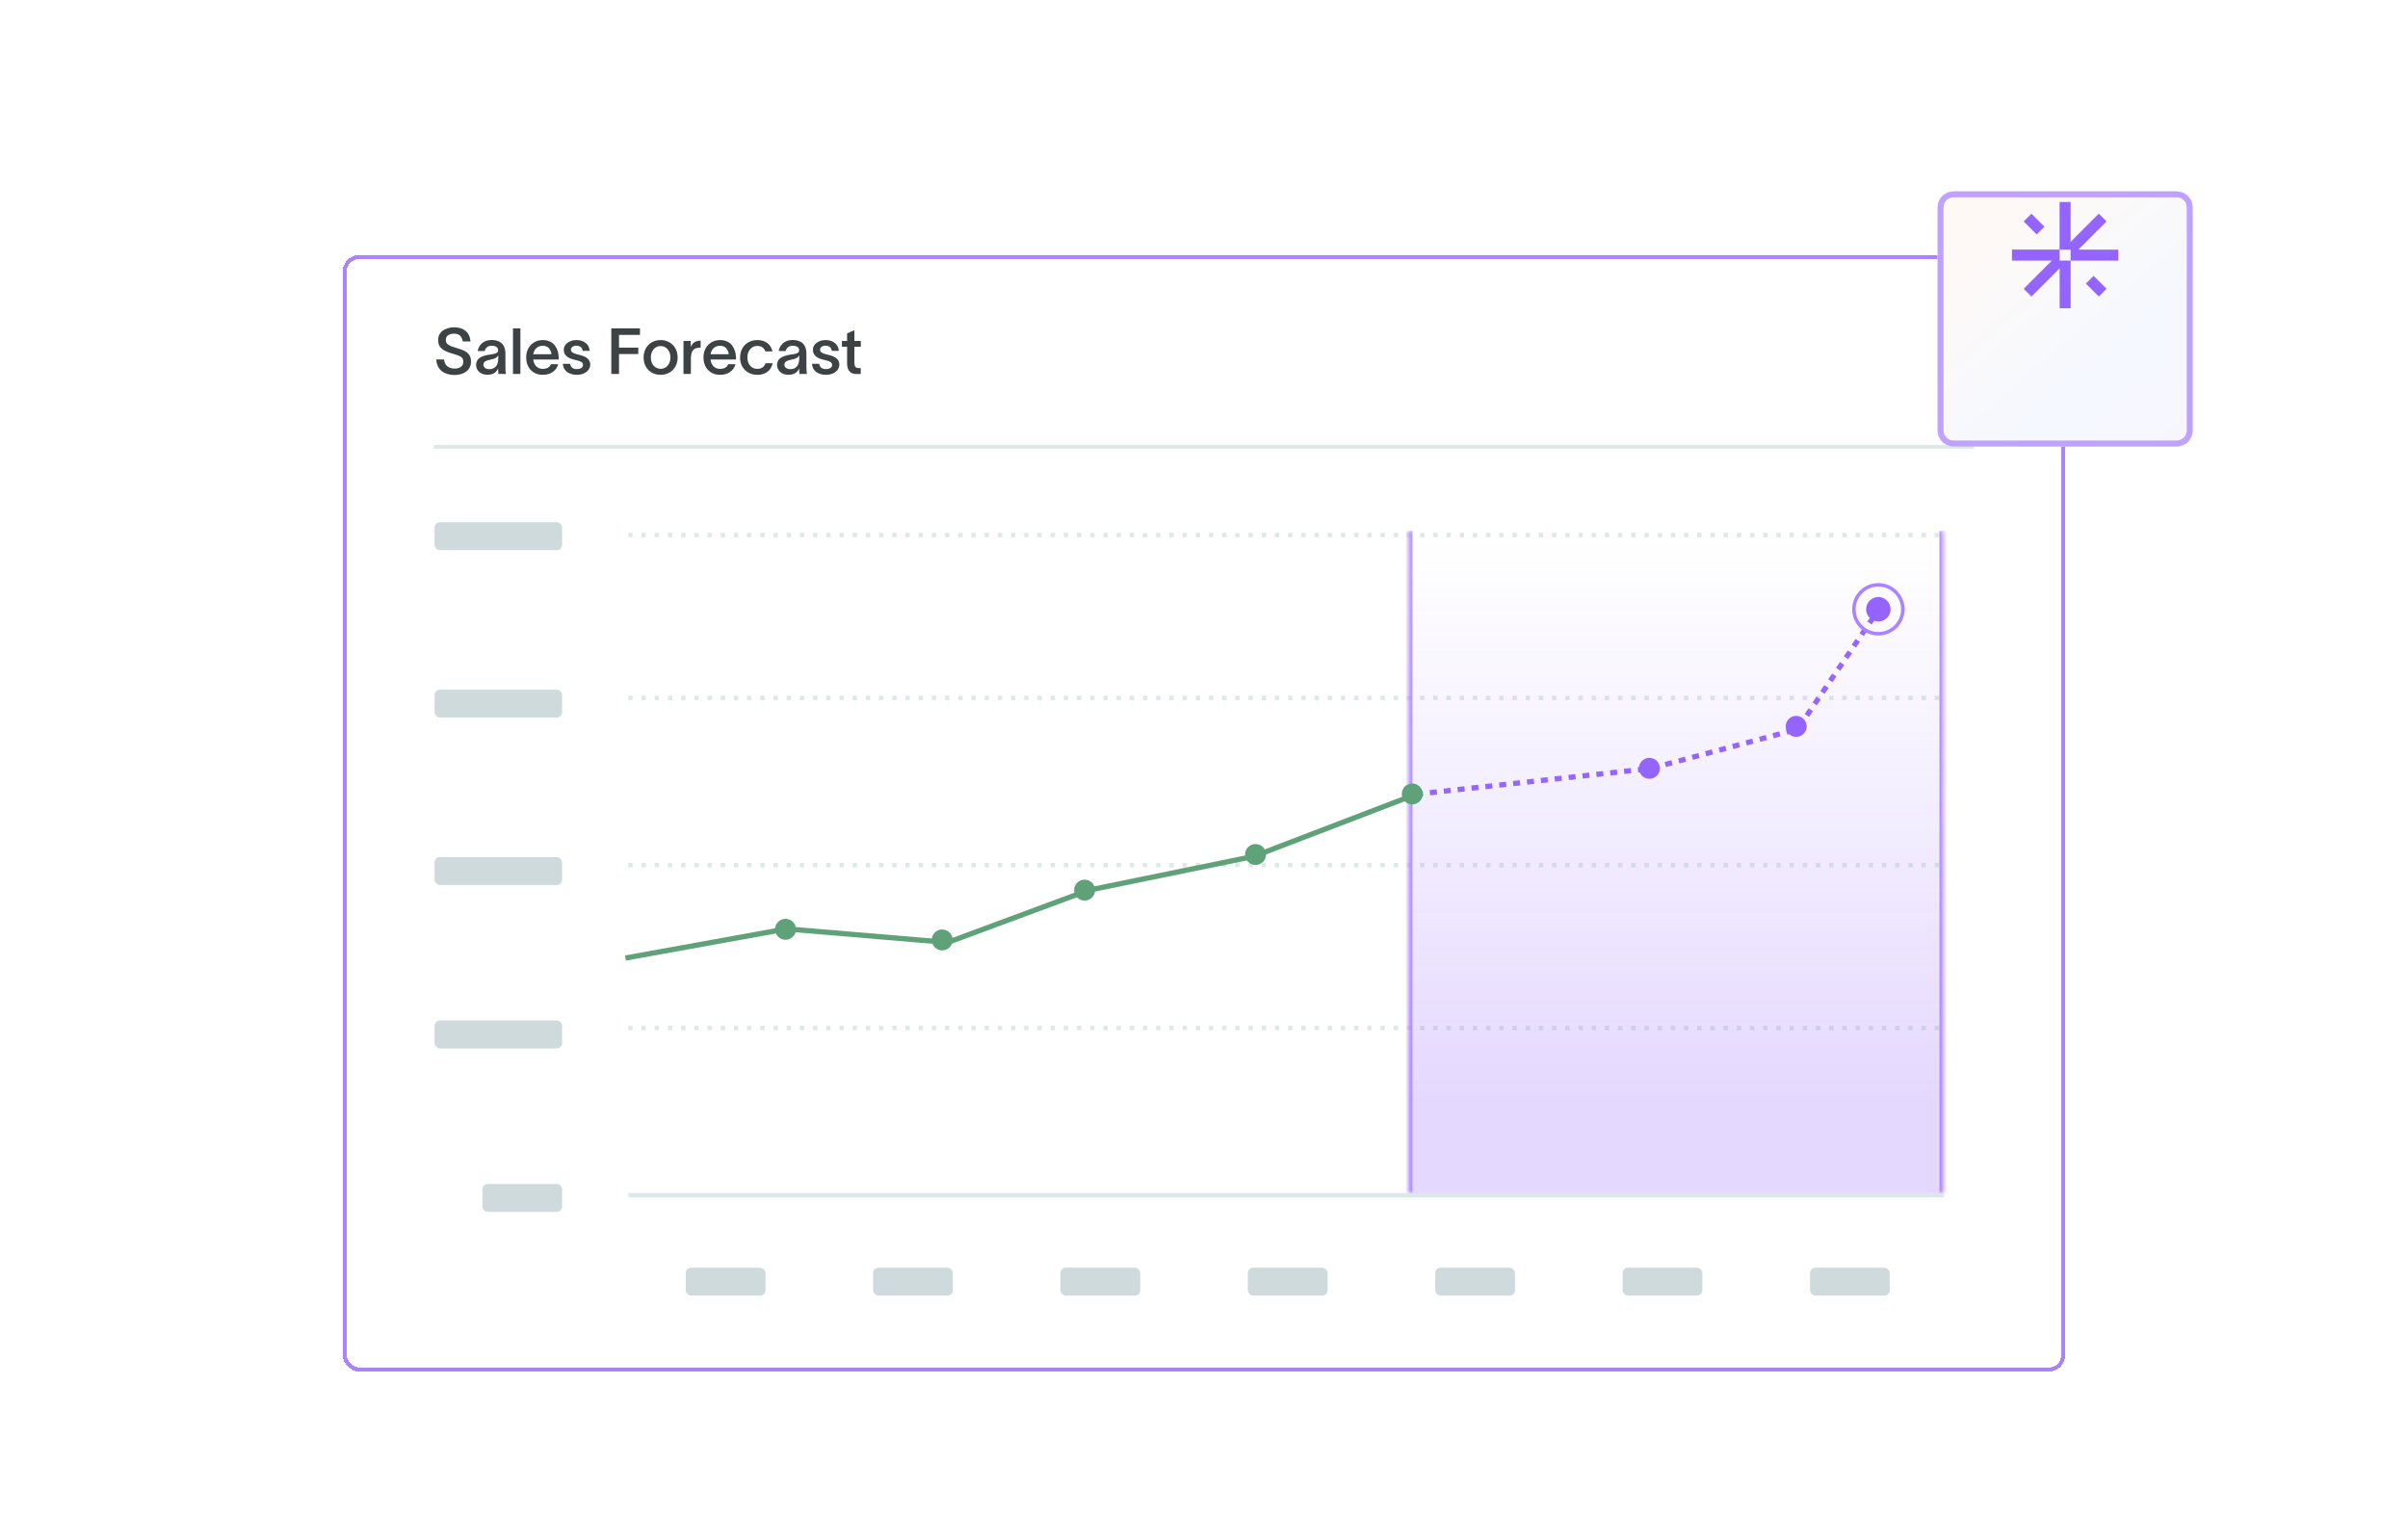 <svg width="604" height="380" viewBox="0 0 604 380" fill="none" xmlns="http://www.w3.org/2000/svg">
<g filter="url(#filter0_dd_4834_41156)">
<rect x="86" y="58" width="432" height="280" rx="4" fill="white" shape-rendering="crispEdges"/>
<rect x="86.5" y="58.5" width="431" height="279" rx="3.5" stroke="#AA83FF" shape-rendering="crispEdges"/>
<path d="M111.398 84.164C111.445 84.898 111.703 85.463 112.172 85.859C112.641 86.255 113.253 86.453 114.008 86.453C114.68 86.453 115.214 86.307 115.609 86.016C116.01 85.724 116.211 85.289 116.211 84.711C116.211 84.482 116.172 84.279 116.094 84.102C116.016 83.924 115.922 83.781 115.812 83.672C115.703 83.557 115.536 83.448 115.312 83.344C115.094 83.234 114.896 83.151 114.719 83.094C114.542 83.031 114.294 82.951 113.977 82.852C113.94 82.841 113.911 82.833 113.891 82.828C113.87 82.818 113.841 82.81 113.805 82.805C113.773 82.794 113.745 82.784 113.719 82.773C113.453 82.695 113.242 82.633 113.086 82.586C112.93 82.534 112.729 82.463 112.484 82.375C112.24 82.287 112.042 82.208 111.891 82.141C111.74 82.068 111.562 81.974 111.359 81.859C111.156 81.745 110.992 81.633 110.867 81.523C110.747 81.409 110.617 81.273 110.477 81.117C110.341 80.961 110.234 80.799 110.156 80.633C110.083 80.461 110.021 80.266 109.969 80.047C109.922 79.828 109.896 79.596 109.891 79.352C109.885 78.826 109.992 78.352 110.211 77.93C110.435 77.508 110.734 77.167 111.109 76.906C111.49 76.646 111.917 76.448 112.391 76.312C112.865 76.172 113.365 76.102 113.891 76.102C115.078 76.102 116.036 76.396 116.766 76.984C117.495 77.573 117.914 78.463 118.023 79.656H116.07C115.961 78.99 115.729 78.497 115.375 78.18C115.026 77.862 114.521 77.703 113.859 77.703C113.255 77.703 112.766 77.838 112.391 78.109C112.016 78.375 111.828 78.784 111.828 79.336C111.828 79.586 111.883 79.807 111.992 80C112.107 80.193 112.281 80.365 112.516 80.516C112.755 80.662 113.005 80.787 113.266 80.891C113.531 80.99 113.872 81.099 114.289 81.219C115.253 81.505 115.909 81.729 116.258 81.891C117.102 82.271 117.659 82.789 117.93 83.445C118.076 83.805 118.148 84.221 118.148 84.695C118.148 85.258 118.031 85.76 117.797 86.203C117.568 86.646 117.255 87 116.859 87.266C116.469 87.531 116.031 87.732 115.547 87.867C115.062 88.003 114.549 88.07 114.008 88.07C113.372 88.07 112.789 87.99 112.258 87.828C111.727 87.672 111.255 87.438 110.844 87.125C110.432 86.812 110.102 86.404 109.852 85.898C109.607 85.393 109.466 84.815 109.43 84.164H111.398ZM119.812 82.055C119.87 81.711 119.982 81.38 120.148 81.062C120.315 80.745 120.536 80.451 120.812 80.18C121.089 79.909 121.44 79.693 121.867 79.531C122.294 79.365 122.766 79.281 123.281 79.281C123.812 79.281 124.281 79.344 124.688 79.469C125.099 79.594 125.432 79.763 125.688 79.977C125.948 80.185 126.161 80.44 126.328 80.742C126.495 81.039 126.609 81.349 126.672 81.672C126.74 81.99 126.773 82.336 126.773 82.711V85.891C126.773 86.74 126.815 87.375 126.898 87.797H125.008C124.977 87.474 124.961 87.148 124.961 86.82V86.438H124.945C124.867 86.625 124.766 86.802 124.641 86.969C124.521 87.135 124.359 87.302 124.156 87.469C123.953 87.635 123.693 87.766 123.375 87.859C123.062 87.958 122.711 88.008 122.32 88.008C121.419 88.008 120.708 87.771 120.188 87.297C119.672 86.818 119.414 86.232 119.414 85.539C119.414 85.315 119.443 85.107 119.5 84.914C119.557 84.721 119.628 84.552 119.711 84.406C119.794 84.255 119.909 84.117 120.055 83.992C120.201 83.862 120.339 83.753 120.469 83.664C120.604 83.576 120.771 83.492 120.969 83.414C121.167 83.336 121.336 83.276 121.477 83.234C121.622 83.188 121.805 83.143 122.023 83.102C122.242 83.055 122.411 83.021 122.531 83C122.651 82.979 122.81 82.956 123.008 82.93C123.211 82.898 123.346 82.878 123.414 82.867C123.971 82.784 124.365 82.669 124.594 82.523C124.828 82.378 124.945 82.135 124.945 81.797C124.945 81.469 124.799 81.208 124.508 81.016C124.216 80.823 123.818 80.727 123.312 80.727C122.865 80.727 122.487 80.846 122.18 81.086C121.872 81.32 121.669 81.643 121.57 82.055H119.812ZM121.664 84.688C121.388 84.88 121.25 85.143 121.25 85.477C121.25 85.81 121.385 86.083 121.656 86.297C121.932 86.505 122.31 86.609 122.789 86.609C123.081 86.609 123.352 86.562 123.602 86.469C123.852 86.37 124.081 86.221 124.289 86.023C124.503 85.826 124.669 85.549 124.789 85.195C124.914 84.841 124.977 84.427 124.977 83.953V83.094C124.878 83.354 124.68 83.578 124.383 83.766C124.086 83.948 123.612 84.102 122.961 84.227C122.378 84.336 121.945 84.49 121.664 84.688ZM128.672 76.375H130.531V87.797H128.672V76.375ZM140.023 85.352C139.784 86.19 139.323 86.846 138.641 87.32C137.964 87.789 137.133 88.023 136.148 88.023C134.909 88.023 133.904 87.62 133.133 86.812C132.367 86 131.984 84.943 131.984 83.641C131.984 82.385 132.378 81.349 133.164 80.531C133.951 79.713 134.945 79.305 136.148 79.305C136.831 79.305 137.432 79.43 137.953 79.68C138.479 79.924 138.896 80.263 139.203 80.695C139.516 81.122 139.75 81.599 139.906 82.125C140.062 82.651 140.143 83.219 140.148 83.828C140.148 83.969 140.143 84.086 140.133 84.18H133.766C133.833 84.904 134.083 85.477 134.516 85.898C134.948 86.32 135.492 86.531 136.148 86.531C136.643 86.531 137.07 86.432 137.43 86.234C137.789 86.037 138.039 85.742 138.18 85.352H140.023ZM133.781 82.867H138.32C138.263 82.237 138.049 81.727 137.68 81.336C137.315 80.94 136.805 80.742 136.148 80.742C135.497 80.742 134.961 80.935 134.539 81.32C134.122 81.701 133.87 82.216 133.781 82.867ZM146.148 82.008C146.107 81.57 145.935 81.245 145.633 81.031C145.336 80.818 144.982 80.711 144.57 80.711C144.195 80.711 143.875 80.805 143.609 80.992C143.344 81.18 143.211 81.417 143.211 81.703C143.211 81.984 143.323 82.213 143.547 82.391C143.776 82.568 144.112 82.711 144.555 82.82C145.164 82.977 145.531 83.073 145.656 83.109C147.255 83.526 148.055 84.299 148.055 85.43C148.055 85.961 147.893 86.427 147.57 86.828C147.247 87.229 146.831 87.529 146.32 87.727C145.815 87.924 145.263 88.023 144.664 88.023C144.232 88.023 143.823 87.971 143.438 87.867C143.052 87.763 142.695 87.607 142.367 87.398C142.039 87.185 141.768 86.896 141.555 86.531C141.341 86.167 141.214 85.745 141.172 85.266H143C143.151 86.151 143.711 86.594 144.68 86.594C145.112 86.594 145.479 86.505 145.781 86.328C146.083 86.151 146.234 85.883 146.234 85.523C146.234 85.393 146.208 85.276 146.156 85.172C146.104 85.068 146.042 84.982 145.969 84.914C145.896 84.841 145.794 84.776 145.664 84.719C145.539 84.656 145.422 84.607 145.312 84.57C145.203 84.534 145.068 84.495 144.906 84.453C144.448 84.344 144.052 84.242 143.719 84.148C143.01 83.961 142.448 83.669 142.031 83.273C141.62 82.878 141.414 82.375 141.414 81.766C141.414 81.037 141.724 80.445 142.344 79.992C142.969 79.534 143.721 79.305 144.602 79.305C145.518 79.305 146.279 79.539 146.883 80.008C147.487 80.471 147.836 81.138 147.93 82.008H146.148ZM153.336 87.797V76.375H160.531V78.008H155.266V81.203H160.102V82.82H155.266V87.797H153.336ZM167.891 87.484C167.245 87.844 166.518 88.023 165.711 88.023C164.904 88.023 164.174 87.844 163.523 87.484C162.878 87.12 162.367 86.607 161.992 85.945C161.622 85.279 161.438 84.521 161.438 83.672C161.438 82.823 161.622 82.065 161.992 81.398C162.367 80.732 162.878 80.216 163.523 79.852C164.174 79.487 164.904 79.305 165.711 79.305C166.513 79.305 167.237 79.487 167.883 79.852C168.534 80.216 169.044 80.732 169.414 81.398C169.784 82.065 169.969 82.823 169.969 83.672C169.969 84.521 169.784 85.279 169.414 85.945C169.044 86.607 168.536 87.12 167.891 87.484ZM163.25 83.672C163.25 84.474 163.477 85.148 163.93 85.695C164.388 86.242 164.982 86.516 165.711 86.516C166.43 86.516 167.018 86.242 167.477 85.695C167.935 85.148 168.164 84.474 168.164 83.672C168.164 82.865 167.935 82.185 167.477 81.633C167.023 81.081 166.435 80.805 165.711 80.805C164.982 80.805 164.388 81.081 163.93 81.633C163.477 82.18 163.25 82.859 163.25 83.672ZM173.258 79.523V81.062C173.654 80 174.482 79.461 175.742 79.445V81.203C175.357 81.203 175.078 81.229 174.906 81.281C174.724 81.318 174.562 81.365 174.422 81.422C174.281 81.479 174.138 81.573 173.992 81.703C173.846 81.828 173.724 81.987 173.625 82.18C173.531 82.367 173.453 82.62 173.391 82.938C173.328 83.25 173.297 83.612 173.297 84.023V87.797H171.438V79.523H173.258ZM184.492 85.352C184.253 86.19 183.792 86.846 183.109 87.32C182.432 87.789 181.602 88.023 180.617 88.023C179.378 88.023 178.372 87.62 177.602 86.812C176.836 86 176.453 84.943 176.453 83.641C176.453 82.385 176.846 81.349 177.633 80.531C178.419 79.713 179.414 79.305 180.617 79.305C181.299 79.305 181.901 79.43 182.422 79.68C182.948 79.924 183.365 80.263 183.672 80.695C183.984 81.122 184.219 81.599 184.375 82.125C184.531 82.651 184.612 83.219 184.617 83.828C184.617 83.969 184.612 84.086 184.602 84.18H178.234C178.302 84.904 178.552 85.477 178.984 85.898C179.417 86.32 179.961 86.531 180.617 86.531C181.112 86.531 181.539 86.432 181.898 86.234C182.258 86.037 182.508 85.742 182.648 85.352H184.492ZM178.25 82.867H182.789C182.732 82.237 182.518 81.727 182.148 81.336C181.784 80.94 181.273 80.742 180.617 80.742C179.966 80.742 179.43 80.935 179.008 81.32C178.591 81.701 178.339 82.216 178.25 82.867ZM193.805 85.109C193.607 86.042 193.172 86.76 192.5 87.266C191.828 87.771 190.992 88.023 189.992 88.023C188.732 88.023 187.69 87.622 186.867 86.82C186.049 86.018 185.641 84.969 185.641 83.672C185.641 82.802 185.828 82.034 186.203 81.367C186.583 80.701 187.102 80.19 187.758 79.836C188.419 79.482 189.164 79.305 189.992 79.305C190.997 79.305 191.833 79.565 192.5 80.086C193.167 80.602 193.581 81.289 193.742 82.148H191.977C191.628 81.232 190.956 80.773 189.961 80.773C189.216 80.773 188.615 81.049 188.156 81.602C187.698 82.154 187.469 82.844 187.469 83.672C187.469 84.495 187.695 85.177 188.148 85.719C188.607 86.26 189.211 86.531 189.961 86.531C190.477 86.531 190.911 86.412 191.266 86.172C191.625 85.932 191.88 85.578 192.031 85.109H193.805ZM195.312 82.055C195.37 81.711 195.482 81.38 195.648 81.062C195.815 80.745 196.036 80.451 196.312 80.18C196.589 79.909 196.94 79.693 197.367 79.531C197.794 79.365 198.266 79.281 198.781 79.281C199.312 79.281 199.781 79.344 200.188 79.469C200.599 79.594 200.932 79.763 201.188 79.977C201.448 80.185 201.661 80.44 201.828 80.742C201.995 81.039 202.109 81.349 202.172 81.672C202.24 81.99 202.273 82.336 202.273 82.711V85.891C202.273 86.74 202.315 87.375 202.398 87.797H200.508C200.477 87.474 200.461 87.148 200.461 86.82V86.438H200.445C200.367 86.625 200.266 86.802 200.141 86.969C200.021 87.135 199.859 87.302 199.656 87.469C199.453 87.635 199.193 87.766 198.875 87.859C198.562 87.958 198.211 88.008 197.82 88.008C196.919 88.008 196.208 87.771 195.688 87.297C195.172 86.818 194.914 86.232 194.914 85.539C194.914 85.315 194.943 85.107 195 84.914C195.057 84.721 195.128 84.552 195.211 84.406C195.294 84.255 195.409 84.117 195.555 83.992C195.701 83.862 195.839 83.753 195.969 83.664C196.104 83.576 196.271 83.492 196.469 83.414C196.667 83.336 196.836 83.276 196.977 83.234C197.122 83.188 197.305 83.143 197.523 83.102C197.742 83.055 197.911 83.021 198.031 83C198.151 82.979 198.31 82.956 198.508 82.93C198.711 82.898 198.846 82.878 198.914 82.867C199.471 82.784 199.865 82.669 200.094 82.523C200.328 82.378 200.445 82.135 200.445 81.797C200.445 81.469 200.299 81.208 200.008 81.016C199.716 80.823 199.318 80.727 198.812 80.727C198.365 80.727 197.987 80.846 197.68 81.086C197.372 81.32 197.169 81.643 197.07 82.055H195.312ZM197.164 84.688C196.888 84.88 196.75 85.143 196.75 85.477C196.75 85.81 196.885 86.083 197.156 86.297C197.432 86.505 197.81 86.609 198.289 86.609C198.581 86.609 198.852 86.562 199.102 86.469C199.352 86.37 199.581 86.221 199.789 86.023C200.003 85.826 200.169 85.549 200.289 85.195C200.414 84.841 200.477 84.427 200.477 83.953V83.094C200.378 83.354 200.18 83.578 199.883 83.766C199.586 83.948 199.112 84.102 198.461 84.227C197.878 84.336 197.445 84.49 197.164 84.688ZM208.633 82.008C208.591 81.57 208.419 81.245 208.117 81.031C207.82 80.818 207.466 80.711 207.055 80.711C206.68 80.711 206.359 80.805 206.094 80.992C205.828 81.18 205.695 81.417 205.695 81.703C205.695 81.984 205.807 82.213 206.031 82.391C206.26 82.568 206.596 82.711 207.039 82.82C207.648 82.977 208.016 83.073 208.141 83.109C209.74 83.526 210.539 84.299 210.539 85.43C210.539 85.961 210.378 86.427 210.055 86.828C209.732 87.229 209.315 87.529 208.805 87.727C208.299 87.924 207.747 88.023 207.148 88.023C206.716 88.023 206.307 87.971 205.922 87.867C205.536 87.763 205.18 87.607 204.852 87.398C204.523 87.185 204.253 86.896 204.039 86.531C203.826 86.167 203.698 85.745 203.656 85.266H205.484C205.635 86.151 206.195 86.594 207.164 86.594C207.596 86.594 207.964 86.505 208.266 86.328C208.568 86.151 208.719 85.883 208.719 85.523C208.719 85.393 208.693 85.276 208.641 85.172C208.589 85.068 208.526 84.982 208.453 84.914C208.38 84.841 208.279 84.776 208.148 84.719C208.023 84.656 207.906 84.607 207.797 84.57C207.688 84.534 207.552 84.495 207.391 84.453C206.932 84.344 206.536 84.242 206.203 84.148C205.495 83.961 204.932 83.669 204.516 83.273C204.104 82.878 203.898 82.375 203.898 81.766C203.898 81.037 204.208 80.445 204.828 79.992C205.453 79.534 206.206 79.305 207.086 79.305C208.003 79.305 208.763 79.539 209.367 80.008C209.971 80.471 210.32 81.138 210.414 82.008H208.633ZM214.305 84.945C214.305 85.414 214.383 85.763 214.539 85.992C214.701 86.216 214.974 86.328 215.359 86.328H215.898V87.812L215.008 87.828C214.107 87.833 213.458 87.602 213.062 87.133C212.672 86.659 212.477 86.005 212.477 85.172V80.969H211.18V79.523H212.477V77.641L214.305 76.82V79.523H215.914V80.969H214.305V84.945Z" fill="#3D4344"/>
<line x1="495.18" y1="106.083" x2="108.825" y2="106.083" stroke="#DFE8E9" stroke-width="0.963"/>
<line x1="157.594" y1="128.229" x2="487.677" y2="128.229" stroke="#DFE8E9" stroke-width="1.104" stroke-dasharray="1.1 2.21"/>
<line x1="157.594" y1="169.073" x2="487.677" y2="169.073" stroke="#DFE8E9" stroke-width="1.104" stroke-dasharray="1.1 2.21"/>
<line x1="157.594" y1="211.026" x2="487.677" y2="211.026" stroke="#DFE8E9" stroke-width="1.104" stroke-dasharray="1.1 2.21"/>
<line x1="157.594" y1="251.87" x2="487.677" y2="251.87" stroke="#DFE8E9" stroke-width="1.104" stroke-dasharray="1.1 2.21"/>
<line x1="157.594" y1="293.823" x2="487.677" y2="293.823" stroke="#DFE8E9" stroke-width="1.104"/>
<rect x="172" y="312" width="20" height="7" rx="1.35" fill="#CEDADC"/>
<rect x="219" y="312" width="20" height="7" rx="1.35" fill="#CEDADC"/>
<rect x="266" y="312" width="20" height="7" rx="1.35" fill="#CEDADC"/>
<rect x="313" y="312" width="20" height="7" rx="1.35" fill="#CEDADC"/>
<rect x="360" y="312" width="20" height="7" rx="1.35" fill="#CEDADC"/>
<rect x="407" y="312" width="20" height="7" rx="1.35" fill="#CEDADC"/>
<rect x="454" y="312" width="20" height="7" rx="1.35" fill="#CEDADC"/>
<rect x="109" y="125" width="32" height="7" rx="1.35" fill="#CEDADC"/>
<rect x="109" y="167" width="32" height="7" rx="1.35" fill="#CEDADC"/>
<rect x="109" y="209" width="32" height="7" rx="1.35" fill="#CEDADC"/>
<rect x="109" y="250" width="32" height="7" rx="1.35" fill="#CEDADC"/>
<rect x="121" y="291" width="20" height="7" rx="1.35" fill="#CEDADC"/>
<path d="M156.875 234.324L197.285 227.009L237.695 230.413L273.02 217.312L314.5 208.814L355.177 193.234" stroke="#5FA279" stroke-width="1.315" stroke-linejoin="round"/>
<path d="M355.188 193.23L414.008 186.774L450.883 176.91L471.311 146.781" stroke="#9464FF" stroke-width="1.315" stroke-linejoin="round" stroke-dasharray="1.75 1.75"/>
<mask id="path-25-inside-1_4834_41156" fill="white">
<path d="M353.391 127.133H487.379V293.278H353.391V127.133Z"/>
</mask>
<path d="M353.391 127.133H487.379V293.278H353.391V127.133Z" fill="url(#paint0_linear_4834_41156)" fill-opacity="0.25"/>
<path d="M486.485 127.133V293.278H488.272V127.133H486.485ZM354.284 293.278V127.133H352.497V293.278H354.284Z" fill="#AA83FF" mask="url(#path-25-inside-1_4834_41156)"/>
<circle cx="471.153" cy="146.841" r="6.137" stroke="#AA83FF" stroke-width="0.877"/>
<circle cx="471.147" cy="146.834" r="3.068" fill="#9464FF"/>
<circle cx="450.544" cy="176.208" r="2.63" fill="#9464FF"/>
<circle cx="413.724" cy="186.732" r="2.63" fill="#9464FF"/>
<circle cx="354.24" cy="193.161" r="2.63" fill="#5FA279"/>
<circle cx="314.935" cy="208.349" r="2.63" fill="#5FA279"/>
<circle cx="272.052" cy="217.286" r="2.63" fill="#5FA279"/>
<circle cx="236.333" cy="229.786" r="2.63" fill="#5FA279"/>
<circle cx="197.029" cy="227.115" r="2.63" fill="#5FA279"/>
</g>
<g filter="url(#filter1_dd_4834_41156)">
<path d="M486 36C486 33.791 487.791 32 490 32H546C548.209 32 550 33.791 550 36V92C550 94.209 548.209 96 546 96H490C487.791 96 486 94.209 486 92V36Z" fill="url(#paint1_linear_4834_41156)"/>
<path d="M486 36C486 33.791 487.791 32 490 32H546C548.209 32 550 33.791 550 36V92C550 94.209 548.209 96 546 96H490C487.791 96 486 94.209 486 92V36Z" fill="white" fill-opacity="0.5"/>
<path d="M490 32.75H546C547.795 32.75 549.25 34.205 549.25 36V92C549.25 93.795 547.795 95.25 546 95.25H490C488.205 95.25 486.75 93.795 486.75 92V36C486.75 34.205 488.205 32.75 490 32.75Z" stroke="#BFA2FF" stroke-width="1.5"/>
</g>
<path d="M516.624 65.371H519.384V77.331H516.624V67.317L509.544 74.397L507.597 72.451L514.677 65.371H504.664V62.611H516.624V65.371ZM521.317 62.624L528.397 55.544L526.451 53.597L519.371 60.677V50.664H516.611V62.624H519.371V65.384H531.331V62.624H521.317ZM512.797 56.851L509.544 53.611L507.597 55.557L510.851 58.797L512.797 56.851ZM523.197 71.144L526.451 74.384L528.397 72.437L525.144 69.197L523.197 71.144Z" fill="#9464FF"/>
<defs>
<filter id="filter0_dd_4834_41156" x="80" y="56" width="444" height="292.602" filterUnits="userSpaceOnUse" color-interpolation-filters="sRGB">
<feFlood flood-opacity="0" result="BackgroundImageFix"/>
<feColorMatrix in="SourceAlpha" type="matrix" values="0 0 0 0 0 0 0 0 0 0 0 0 0 0 0 0 0 0 127 0" result="hardAlpha"/>
<feMorphology radius="2" operator="erode" in="SourceAlpha" result="effect1_dropShadow_4834_41156"/>
<feOffset dy="2"/>
<feGaussianBlur stdDeviation="2"/>
<feComposite in2="hardAlpha" operator="out"/>
<feColorMatrix type="matrix" values="0 0 0 0 0.059 0 0 0 0 0.216 0 0 0 0 0.243 0 0 0 0.06 0"/>
<feBlend mode="normal" in2="BackgroundImageFix" result="effect1_dropShadow_4834_41156"/>
<feColorMatrix in="SourceAlpha" type="matrix" values="0 0 0 0 0 0 0 0 0 0 0 0 0 0 0 0 0 0 127 0" result="hardAlpha"/>
<feMorphology radius="2" operator="erode" in="SourceAlpha" result="effect2_dropShadow_4834_41156"/>
<feOffset dy="4"/>
<feGaussianBlur stdDeviation="4"/>
<feComposite in2="hardAlpha" operator="out"/>
<feColorMatrix type="matrix" values="0 0 0 0 0.059 0 0 0 0 0.216 0 0 0 0 0.243 0 0 0 0.1 0"/>
<feBlend mode="normal" in2="effect1_dropShadow_4834_41156" result="effect2_dropShadow_4834_41156"/>
<feBlend mode="normal" in="SourceGraphic" in2="effect2_dropShadow_4834_41156" result="shape"/>
</filter>
<filter id="filter1_dd_4834_41156" x="474" y="32" width="88" height="88" filterUnits="userSpaceOnUse" color-interpolation-filters="sRGB">
<feFlood flood-opacity="0" result="BackgroundImageFix"/>
<feColorMatrix in="SourceAlpha" type="matrix" values="0 0 0 0 0 0 0 0 0 0 0 0 0 0 0 0 0 0 127 0" result="hardAlpha"/>
<feMorphology radius="2" operator="erode" in="SourceAlpha" result="effect1_dropShadow_4834_41156"/>
<feOffset dy="4"/>
<feGaussianBlur stdDeviation="3"/>
<feComposite in2="hardAlpha" operator="out"/>
<feColorMatrix type="matrix" values="0 0 0 0 0.059 0 0 0 0 0.216 0 0 0 0 0.243 0 0 0 0.03 0"/>
<feBlend mode="normal" in2="BackgroundImageFix" result="effect1_dropShadow_4834_41156"/>
<feColorMatrix in="SourceAlpha" type="matrix" values="0 0 0 0 0 0 0 0 0 0 0 0 0 0 0 0 0 0 127 0" result="hardAlpha"/>
<feMorphology radius="4" operator="erode" in="SourceAlpha" result="effect2_dropShadow_4834_41156"/>
<feOffset dy="12"/>
<feGaussianBlur stdDeviation="8"/>
<feComposite in2="hardAlpha" operator="out"/>
<feColorMatrix type="matrix" values="0 0 0 0 0.059 0 0 0 0 0.216 0 0 0 0 0.243 0 0 0 0.08 0"/>
<feBlend mode="normal" in2="effect1_dropShadow_4834_41156" result="effect2_dropShadow_4834_41156"/>
<feBlend mode="normal" in="SourceGraphic" in2="effect2_dropShadow_4834_41156" result="shape"/>
</filter>
<linearGradient id="paint0_linear_4834_41156" x1="420.385" y1="127.133" x2="420.385" y2="293.278" gradientUnits="userSpaceOnUse">
<stop stop-color="#AA83FF" stop-opacity="0"/>
<stop offset="0.86" stop-color="#9464FF"/>
</linearGradient>
<linearGradient id="paint1_linear_4834_41156" x1="579.538" y1="107.155" x2="496.214" y2="11.092" gradientUnits="userSpaceOnUse">
<stop offset="0.15" stop-color="#F1EBFF"/>
<stop offset="0.451" stop-color="#EBF1FF"/>
<stop offset="0.85" stop-color="#FFF3EB"/>
</linearGradient>
</defs>
</svg>
